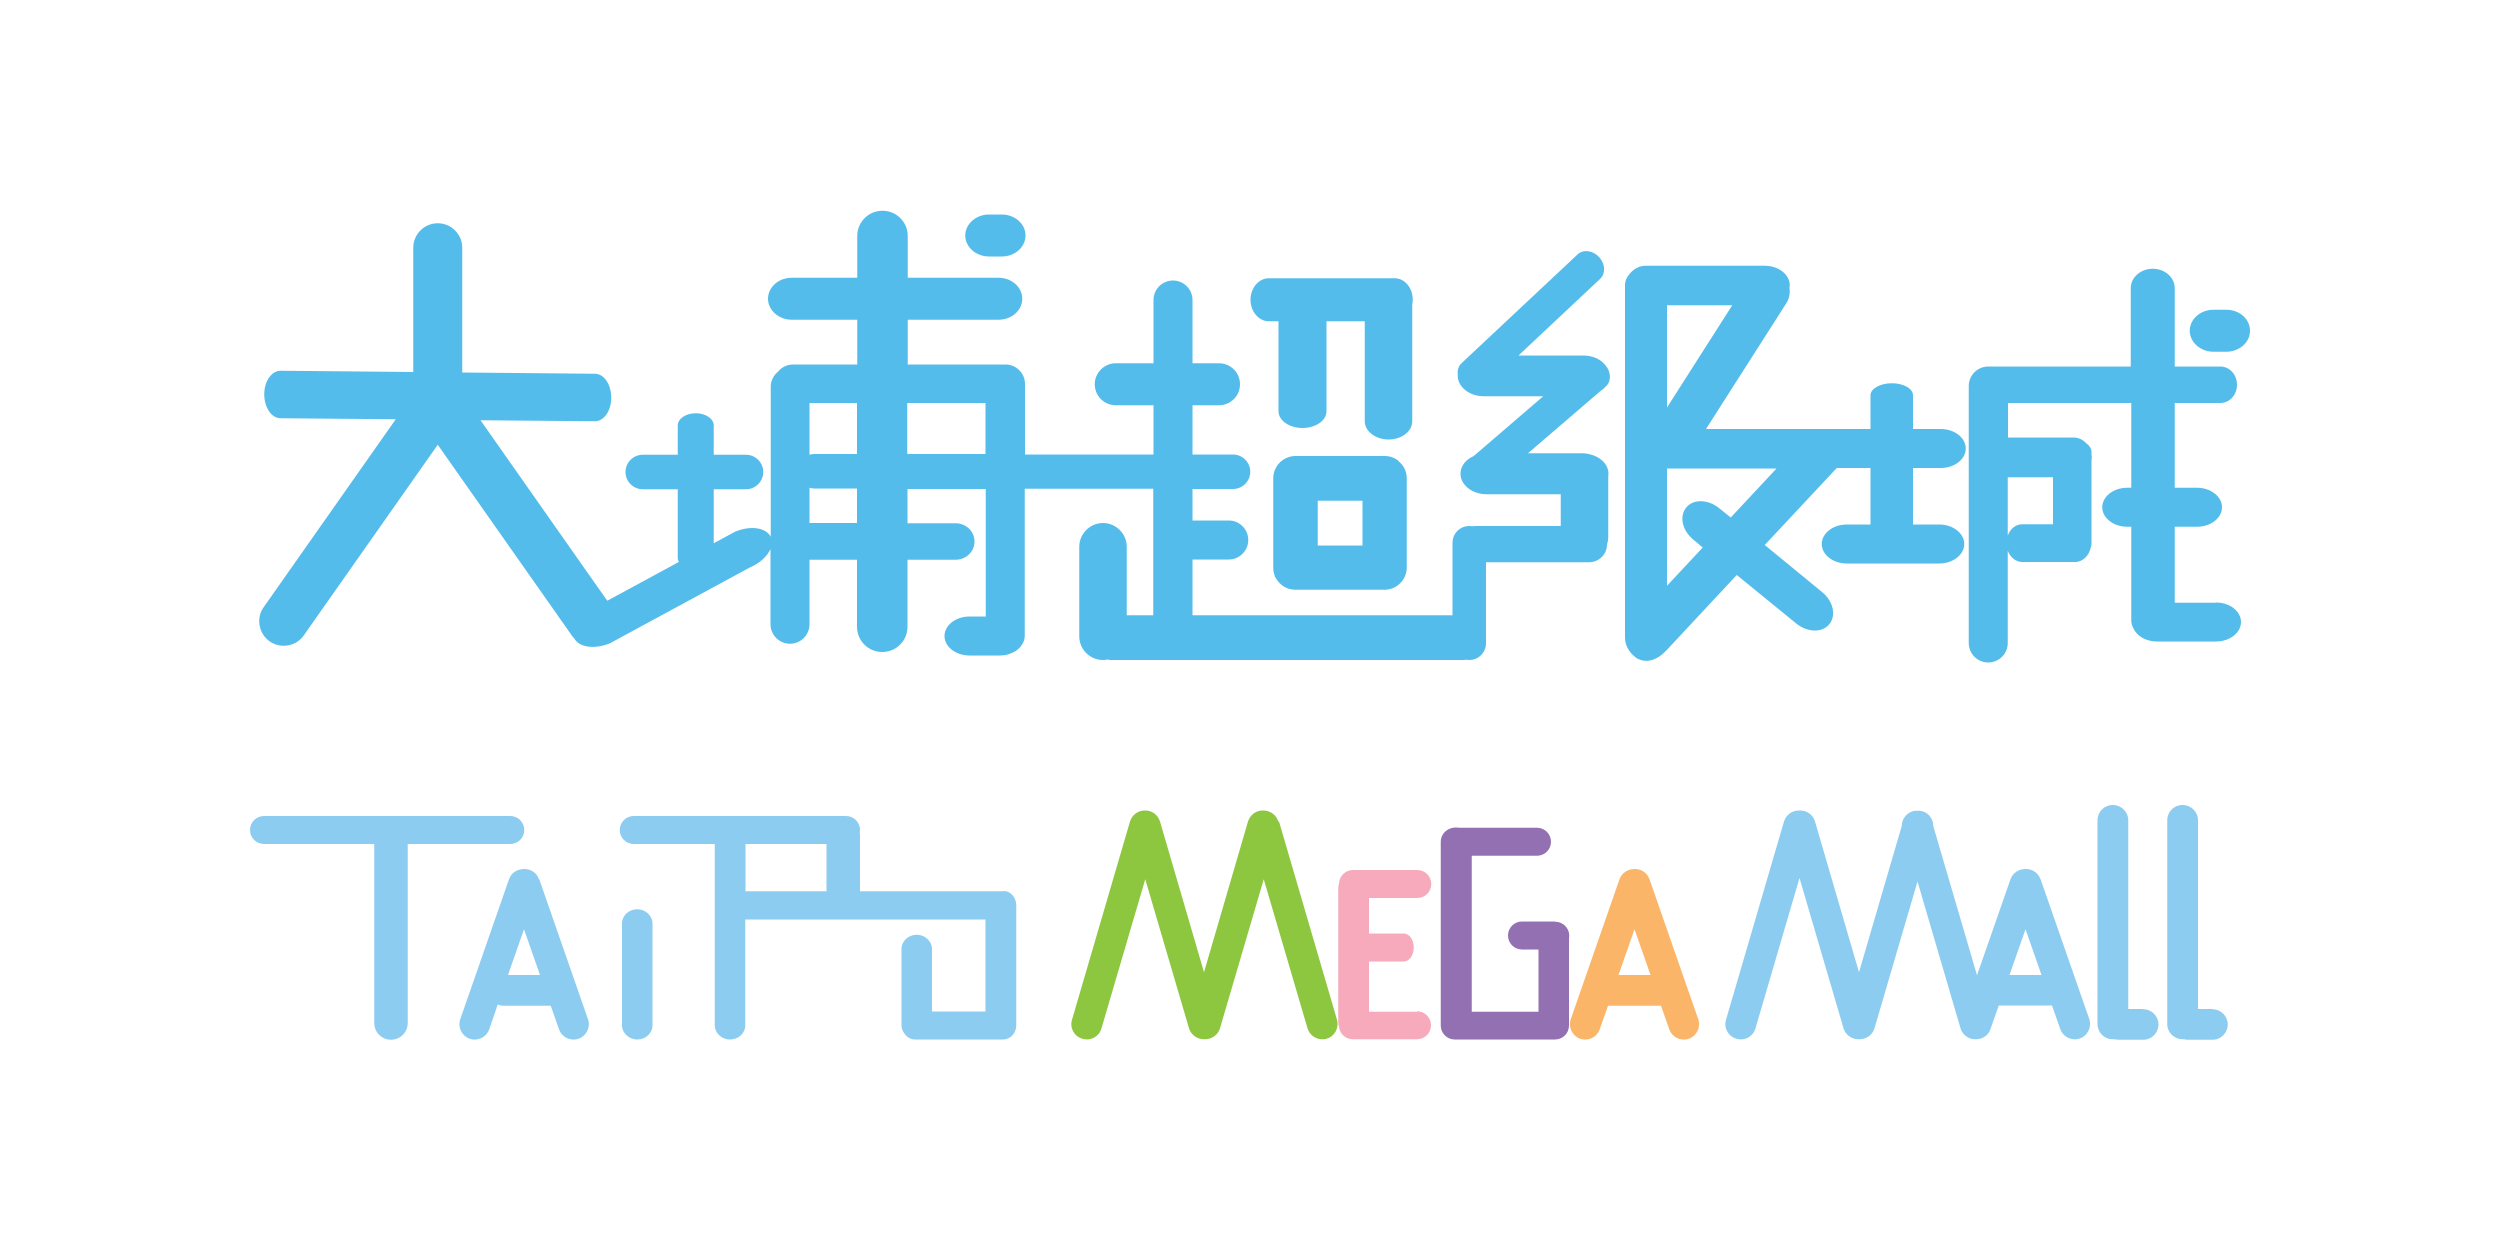 <?xml version="1.0" encoding="UTF-8"?><svg id="Layer_1" xmlns="http://www.w3.org/2000/svg" viewBox="0 0 100 50"><defs><style>.cls-1{fill:none;}.cls-2{fill:#8dc63f;}.cls-3{fill:#8cccf0;}.cls-4{fill:#54bceb;}.cls-5{fill:#9370b1;}.cls-6{fill:#fbb568;}.cls-7{fill:#f7aabc;}</style></defs><polygon class="cls-1" points="33.06 35.65 33.06 33.76 29.82 33.76 29.82 33.77 29.82 35.65 33.06 35.65"/><path class="cls-1" d="M34.28,18.16v-2.04h-1.9v2.07c.06-.02.12-.03.19-.03h1.71Z"/><rect class="cls-1" x="36.29" y="16.12" width="3.13" height="2.04"/><path class="cls-1" d="M32.38,19.52v1.41s.06,0,.09,0h1.81v-1.37h-1.71c-.06,0-.13-.01-.19-.03Z"/><polygon class="cls-1" points="66.68 12.21 66.68 16.3 69.29 12.21 66.68 12.21"/><polygon class="cls-1" points="20.32 39 21.59 39 20.96 37.17 20.32 39"/><polygon class="cls-1" points="64.74 39 66.02 39 65.38 37.18 64.74 39"/><rect class="cls-1" x="52.71" y="20.03" width="1.79" height="1.79"/><path class="cls-1" d="M66.68,23.43l1.43-1.53-.37-.31c-.44-.36-.57-.94-.29-1.29.29-.35.88-.34,1.32.03l.46.37,1.83-1.96h-4.38v4.69Z"/><polygon class="cls-1" points="80.38 39 81.66 39 81.02 37.18 80.38 39"/><path class="cls-1" d="M80.89,20.98h1.23v-1.88h-1.81v2.33c.1-.26.32-.45.58-.45Z"/><path class="cls-4" d="M39.56,10.26h.51c.52,0,.95-.37.95-.84s-.43-.84-.95-.84h-.51c-.52,0-.95.38-.95.84s.43.84.95.84Z"/><path class="cls-4" d="M40.99,19.55h5.14v5.06h-1.06v-2.74c0-.52-.43-.95-.95-.95s-.95.43-.95.95v3.58c0,.52.42.95.95.95.06,0,.11,0,.16-.02.04,0,.09.02.14.02h14.11s.07,0,.1-.01c.04,0,.09.01.14.01.37,0,.67-.3.67-.67v-3.24h4.12c.4,0,.72-.32.72-.71.03-.09.05-.18.05-.28v-2.41s0-.03,0-.05c0-.03.01-.06.01-.09,0-.32-.24-.6-.59-.73,0,0,0,0,0,0-.04-.02-.09-.03-.13-.04-.02,0-.05-.01-.07-.02-.08-.02-.17-.03-.25-.03h-2.18l2.89-2.48c.07-.05.14-.1.19-.16l.03-.03c.23-.2.22-.59-.02-.86-.18-.23-.51-.38-.88-.38h-2.59l3.26-3.06c.23-.21.22-.59-.03-.87-.24-.27-.63-.33-.86-.12l-4.64,4.35c-.13.11-.18.29-.16.46,0,.02,0,.03,0,.05,0,.45.47.82,1.04.82h2.38l-2.78,2.39c-.32.14-.53.4-.53.71,0,.45.47.82,1.04.82h2.97v1.27h-3.38s-.1,0-.14.01c-.04,0-.09-.01-.14-.01-.37,0-.67.3-.67.67v2.9h-10.4v-2.23h1.45c.43,0,.78-.35.78-.78s-.35-.78-.78-.78h-1.45v-1.26h1.62c.38,0,.69-.31.69-.69s-.31-.69-.69-.69h-1.62v-1.97h1.06c.46,0,.84-.37.84-.84s-.38-.84-.84-.84h-1.06v-2.53c0-.43-.35-.78-.78-.78s-.78.35-.78.78v2.53h-1.51c-.46,0-.84.38-.84.84s.37.84.84.84h1.51v1.97h-5.14v-2.71s0-.04,0-.06c0-.02,0-.03,0-.05,0-.43-.35-.78-.78-.78h-3.91v-1.79h3.63c.52,0,.95-.37.95-.84s-.43-.84-.95-.84h-3.63v-1.67c0-.56-.45-1.01-1.01-1.01s-1.01.45-1.01,1.01v1.67h-2.62c-.53,0-.95.38-.95.84s.43.84.95.84h2.62v1.79h-2.57c-.24,0-.46.11-.6.29-.18.14-.29.36-.29.6v6c-.19-.37-.82-.46-1.43-.2l-.85.46v-2.16h1.29c.38,0,.69-.31.69-.69s-.31-.69-.69-.69h-1.29v-1.17c0-.27-.32-.49-.72-.49s-.72.22-.72.49v1.17h-1.4c-.38,0-.69.31-.69.69s.31.69.69.69h1.4v2.75c0,.06.02.11.04.16l-2.86,1.55-5.07-7.22,4.58.04c.36,0,.65-.42.65-.94,0-.52-.28-.95-.64-.96l-5.32-.05v-4.99c0-.54-.44-.98-.98-.98s-.98.44-.98.98v4.97l-5.31-.05c-.36,0-.65.42-.65.94,0,.52.28.95.64.96l4.62.04-5.32,7.57c-.28.46-.13,1.07.33,1.35.47.28,1.07.13,1.35-.33l5.32-7.57,5.32,7.57c.04.07.1.13.15.19.2.35.81.43,1.42.18l5.59-3.03c.41-.17.71-.46.83-.74v3.01c0,.43.35.78.78.78s.78-.35.78-.78v-2.58s.06,0,.09,0h1.81v2.68c0,.56.45,1.01,1.01,1.01s1.01-.45,1.01-1.01v-2.68h1.92c.42,0,.76-.32.76-.73s-.34-.73-.76-.73h-1.92v-1.37h3.13v5.1h-.65c-.55,0-1,.35-1,.78s.45.78,1,.78h1.22c.18,0,.35-.04.49-.11.02,0,.04-.02.06-.03,0,0,0,0,.01,0,.09-.05.17-.11.24-.19.02-.02.03-.04.05-.06,0,0,.01-.02.02-.03.08-.11.12-.24.12-.37,0,0,0-.01,0-.02,0-.01,0-.03,0-.04v-5.83ZM32.38,16.12h1.9v2.04h-1.71c-.06,0-.13.01-.19.03v-2.07ZM34.28,20.92h-1.81s-.06,0-.09,0v-1.41c.06.02.12.03.19.03h1.71v1.37ZM36.29,18.16v-2.04h3.13v2.04h-3.13Z"/><path class="cls-4" d="M50.76,12.85h.38v3.6c0,.37.43.67.96.67s.96-.3.96-.67v-3.6h1.53v4c0,.4.43.73.95.73s.95-.32.95-.73v-4.67c.01-.06.02-.13.02-.19,0-.48-.32-.86-.73-.86h-5.03c-.4,0-.73.39-.73.86s.33.86.73.86Z"/><path class="cls-4" d="M55.95,18.44c-.15-.12-.34-.2-.56-.2,0,0,0,0,0,0s0,0,0,0h-3.57c-.49,0-.89.4-.89.89,0,0,0,0,0,0s0,0,0,0v3.57c0,.12.02.23.06.33,0,0,0,.01,0,.02,0,.02.02.04.03.05.15.29.45.49.79.49h3.57c.49,0,.89-.4.89-.89v-3.57s0,0,0,0,0,0,0,0c0-.28-.13-.53-.34-.69ZM52.71,20.03h1.79v1.79h-1.79v-1.79Z"/><path class="cls-4" d="M65.42,26.3c.42.27.88.11,1.26-.31l2.79-2.99,2.38,1.94c.44.36,1.04.38,1.32.03.29-.35.16-.93-.29-1.29l-2.29-1.88,2.88-3.08h1.35v2.26h-.95c-.55,0-1,.35-1,.78s.45.78,1,.78h3.7c.55,0,1-.35,1-.78s-.45-.78-1-.78h-1.05v-2.26h1.11c.55,0,1-.35,1-.78s-.45-.78-1-.78h-1.11v-1.35c0-.27-.38-.48-.85-.48s-.85.22-.85.48v1.35h-6.58l3.2-5.01c.13-.2.17-.42.14-.63,0-.04.01-.07.01-.11,0-.43-.45-.78-1-.78h-4.6s-.06,0-.09,0c-.02,0-.04,0-.07,0-.26,0-.49.13-.64.32-.12.13-.19.29-.19.46,0,.01,0,.03,0,.04,0,.02,0,.04,0,.05v14c0,.19.06.36.15.5.07.11.16.21.27.29ZM66.68,12.21h2.61l-2.61,4.09v-4.09ZM69.23,20.7l-.46-.37c-.44-.36-1.04-.38-1.32-.03-.29.35-.16.93.29,1.29l.37.31-1.43,1.53v-4.69h4.38l-1.83,1.96Z"/><path class="cls-4" d="M88.63,24.11h-1.64v-3.04h.89c.55,0,1-.35,1-.78s-.45-.78-1-.78h-.89v-3.39h1.82c.37,0,.67-.32.67-.73s-.3-.73-.67-.73h-1.82v-3.13c0-.43-.39-.78-.88-.78s-.88.35-.88.78v3.13h-5.69s0,0,0,0c0,0,0,0-.01,0-.43,0-.78.35-.78.78v10.28c0,.43.35.78.78.78s.78-.35.78-.78v-3.69c.1.26.32.45.58.45h2.12c.31,0,.57-.27.63-.62.01-.03.02-.07.02-.1v-3.35s.01-.07.01-.11,0-.07-.01-.11v-.11c0-.13-.08-.26-.21-.35-.13-.14-.31-.23-.51-.23h-2.62v-1.38h4.93v3.39h-.16c-.55,0-1,.35-1,.78s.45.78,1,.78h.16v3.73c0,.12.03.23.08.32.13.31.5.54.94.54h2.37c.55,0,1-.35,1-.78s-.45-.78-1-.78ZM82.12,19.09v1.88h-1.23c-.26,0-.48.18-.58.45v-2.33h1.81Z"/><path class="cls-4" d="M89.05,12.39h-.51c-.53,0-.95.38-.95.84s.43.84.95.84h.51c.52,0,.95-.37.95-.84s-.42-.84-.95-.84Z"/><path class="cls-2" d="M51.13,32.86c-.08-.26-.3-.42-.56-.44-.02,0-.03,0-.04,0-.02,0-.03,0-.05,0-.25.01-.48.18-.56.44l-1.76,6.03-1.76-6.03c-.08-.26-.31-.43-.56-.44-.02,0-.03,0-.04,0-.01,0-.03,0-.04,0-.25.01-.48.18-.56.44l-2.32,7.93c-.1.33.09.67.42.76.33.1.67-.09.76-.42l1.75-5.96,1.75,5.96c.08.27.33.44.6.44,0,0,.02,0,.02,0,0,0,.02,0,.02,0,.27,0,.52-.17.6-.44l1.75-5.96,1.75,5.96c.1.33.44.51.76.42.33-.09.51-.44.42-.76l-2.32-7.93Z"/><path class="cls-5" d="M62.21,36.86h-.03s-.02,0-.03,0-.02,0-.03,0h-1.24c-.31,0-.56.25-.56.56s.25.56.56.56h.66v2.49h-2.67v-6.24h2.61c.31,0,.56-.25.56-.56s-.25-.56-.56-.56h-3.1s-.09-.01-.13-.01c-.06,0-.11,0-.17.02-.02,0-.04,0-.05.02,0,0-.01,0-.02,0-.22.08-.38.28-.38.53,0,.01,0,.03,0,.04v7.19s0,.03,0,.04c0,.03,0,.06,0,.08,0,.31.25.56.56.56h4.01c.31,0,.56-.25.56-.56,0,0,0,0,0,0,0,0,0,0,0,0v-3.49s.01-.07.01-.1c0-.31-.25-.56-.56-.56Z"/><path class="cls-3" d="M25.49,36.37c-.34,0-.61.25-.61.57v4.07c0,.31.28.57.61.57s.61-.25.61-.57v-4.07c0-.31-.28-.57-.61-.57Z"/><path class="cls-3" d="M40.16,35.65h-5.76v-2.23s0-.08-.01-.11c0-.04.01-.07.01-.11,0-.31-.25-.56-.56-.56h-8.49c-.31,0-.56.25-.56.56s.25.56.56.56h3.24s0,0,0,.01v7.24c0,.31.27.57.61.57s.61-.25.61-.57v-4.23h9.61v3.68h-2.14v-2.5c0-.31-.28-.57-.61-.57s-.61.25-.61.57v3.05c0,.11.03.21.09.29.09.16.26.28.45.28h3.52c.29,0,.52-.24.53-.55,0,0,0-.01,0-.02v-4.74s0-.04,0-.06c0-.31-.23-.57-.5-.57ZM29.82,33.76h3.24v1.89h-3.24v-1.88s0,0,0-.01Z"/><path class="cls-7" d="M56.69,40.47h-1.93v-2.01h1.39c.22,0,.4-.25.4-.56s-.18-.56-.4-.56h-1.39v-1.42h1.93c.31,0,.56-.25.56-.56s-.25-.56-.56-.56h-2.57c-.3,0-.55.24-.56.54-.02.06-.03.12-.03.18v5.36c0,.07.01.13.03.19.03.28.26.5.55.5h2.57c.31,0,.56-.25.56-.56s-.25-.56-.56-.56Z"/><path class="cls-3" d="M81.62,35.17c-.09-.26-.34-.42-.6-.41-.26,0-.51.15-.6.41l-1.34,3.84-1.75-5.97c0-.27-.17-.52-.44-.59-.06-.02-.13-.02-.19-.02-.06,0-.13,0-.19.02-.27.08-.44.33-.44.59l-1.71,5.85-1.76-6.03c-.08-.27-.32-.44-.59-.44,0,0-.02,0-.03,0,0,0-.02,0-.03,0-.26,0-.51.17-.59.44l-2.32,7.93c-.1.33.09.67.42.76.33.1.67-.09.76-.42l1.76-6.01,1.76,6.01c.08.27.33.44.6.44,0,0,.02,0,.02,0,0,0,.02,0,.02,0,.27,0,.52-.17.6-.44l1.72-5.87,1.72,5.87c.08.28.35.46.63.44.25,0,.49-.16.57-.41l.33-.94h2.13l.33.94c.11.32.46.49.78.38.32-.11.49-.46.38-.78l-1.95-5.6ZM80.38,39l.64-1.83.64,1.83h-1.27Z"/><path class="cls-3" d="M21.56,35.17c-.09-.26-.34-.42-.6-.41-.26,0-.51.15-.6.41l-1.95,5.6c-.11.32.06.67.38.78.32.11.67-.06.78-.38l.34-.99c.07.03.15.05.23.05h1.86s.02,0,.03,0l.33.94c.11.32.46.49.78.38.32-.11.49-.46.38-.78l-1.95-5.6ZM20.32,39l.64-1.83.64,1.83h-1.27Z"/><path class="cls-6" d="M65.98,35.17c-.09-.26-.34-.42-.6-.41-.26,0-.51.15-.6.41l-1.95,5.6c-.11.32.06.67.38.78.32.11.67-.06.78-.38l.33-.94h2.1s.02,0,.02,0l.33.94c.11.32.46.49.78.38.32-.11.49-.46.38-.78l-1.95-5.6ZM64.74,39l.64-1.83.64,1.83h-1.27Z"/><path class="cls-3" d="M20.41,33.76c.31,0,.56-.25.56-.56s-.25-.56-.56-.56h-9.85c-.31,0-.56.25-.56.56s.25.56.56.56h4.41v7.16c0,.37.3.67.67.67s.67-.3.67-.67v-7.16h4.1Z"/><path class="cls-3" d="M85.73,40.36h-.6v-7.55c0-.34-.28-.61-.62-.61s-.61.27-.61.61v8.15c0,.34.27.61.61.61.02,0,.05,0,.07,0,.05.01.1.02.15.02h1c.34,0,.61-.28.61-.61s-.27-.61-.61-.61Z"/><path class="cls-3" d="M88.51,40.36h-.59v-7.55c0-.34-.28-.61-.62-.61s-.61.27-.61.61v8.15c0,.34.28.61.61.61.02,0,.04,0,.06,0,.05.01.09.02.14.02h1c.34,0,.61-.28.61-.61s-.27-.61-.61-.61Z"/></svg>